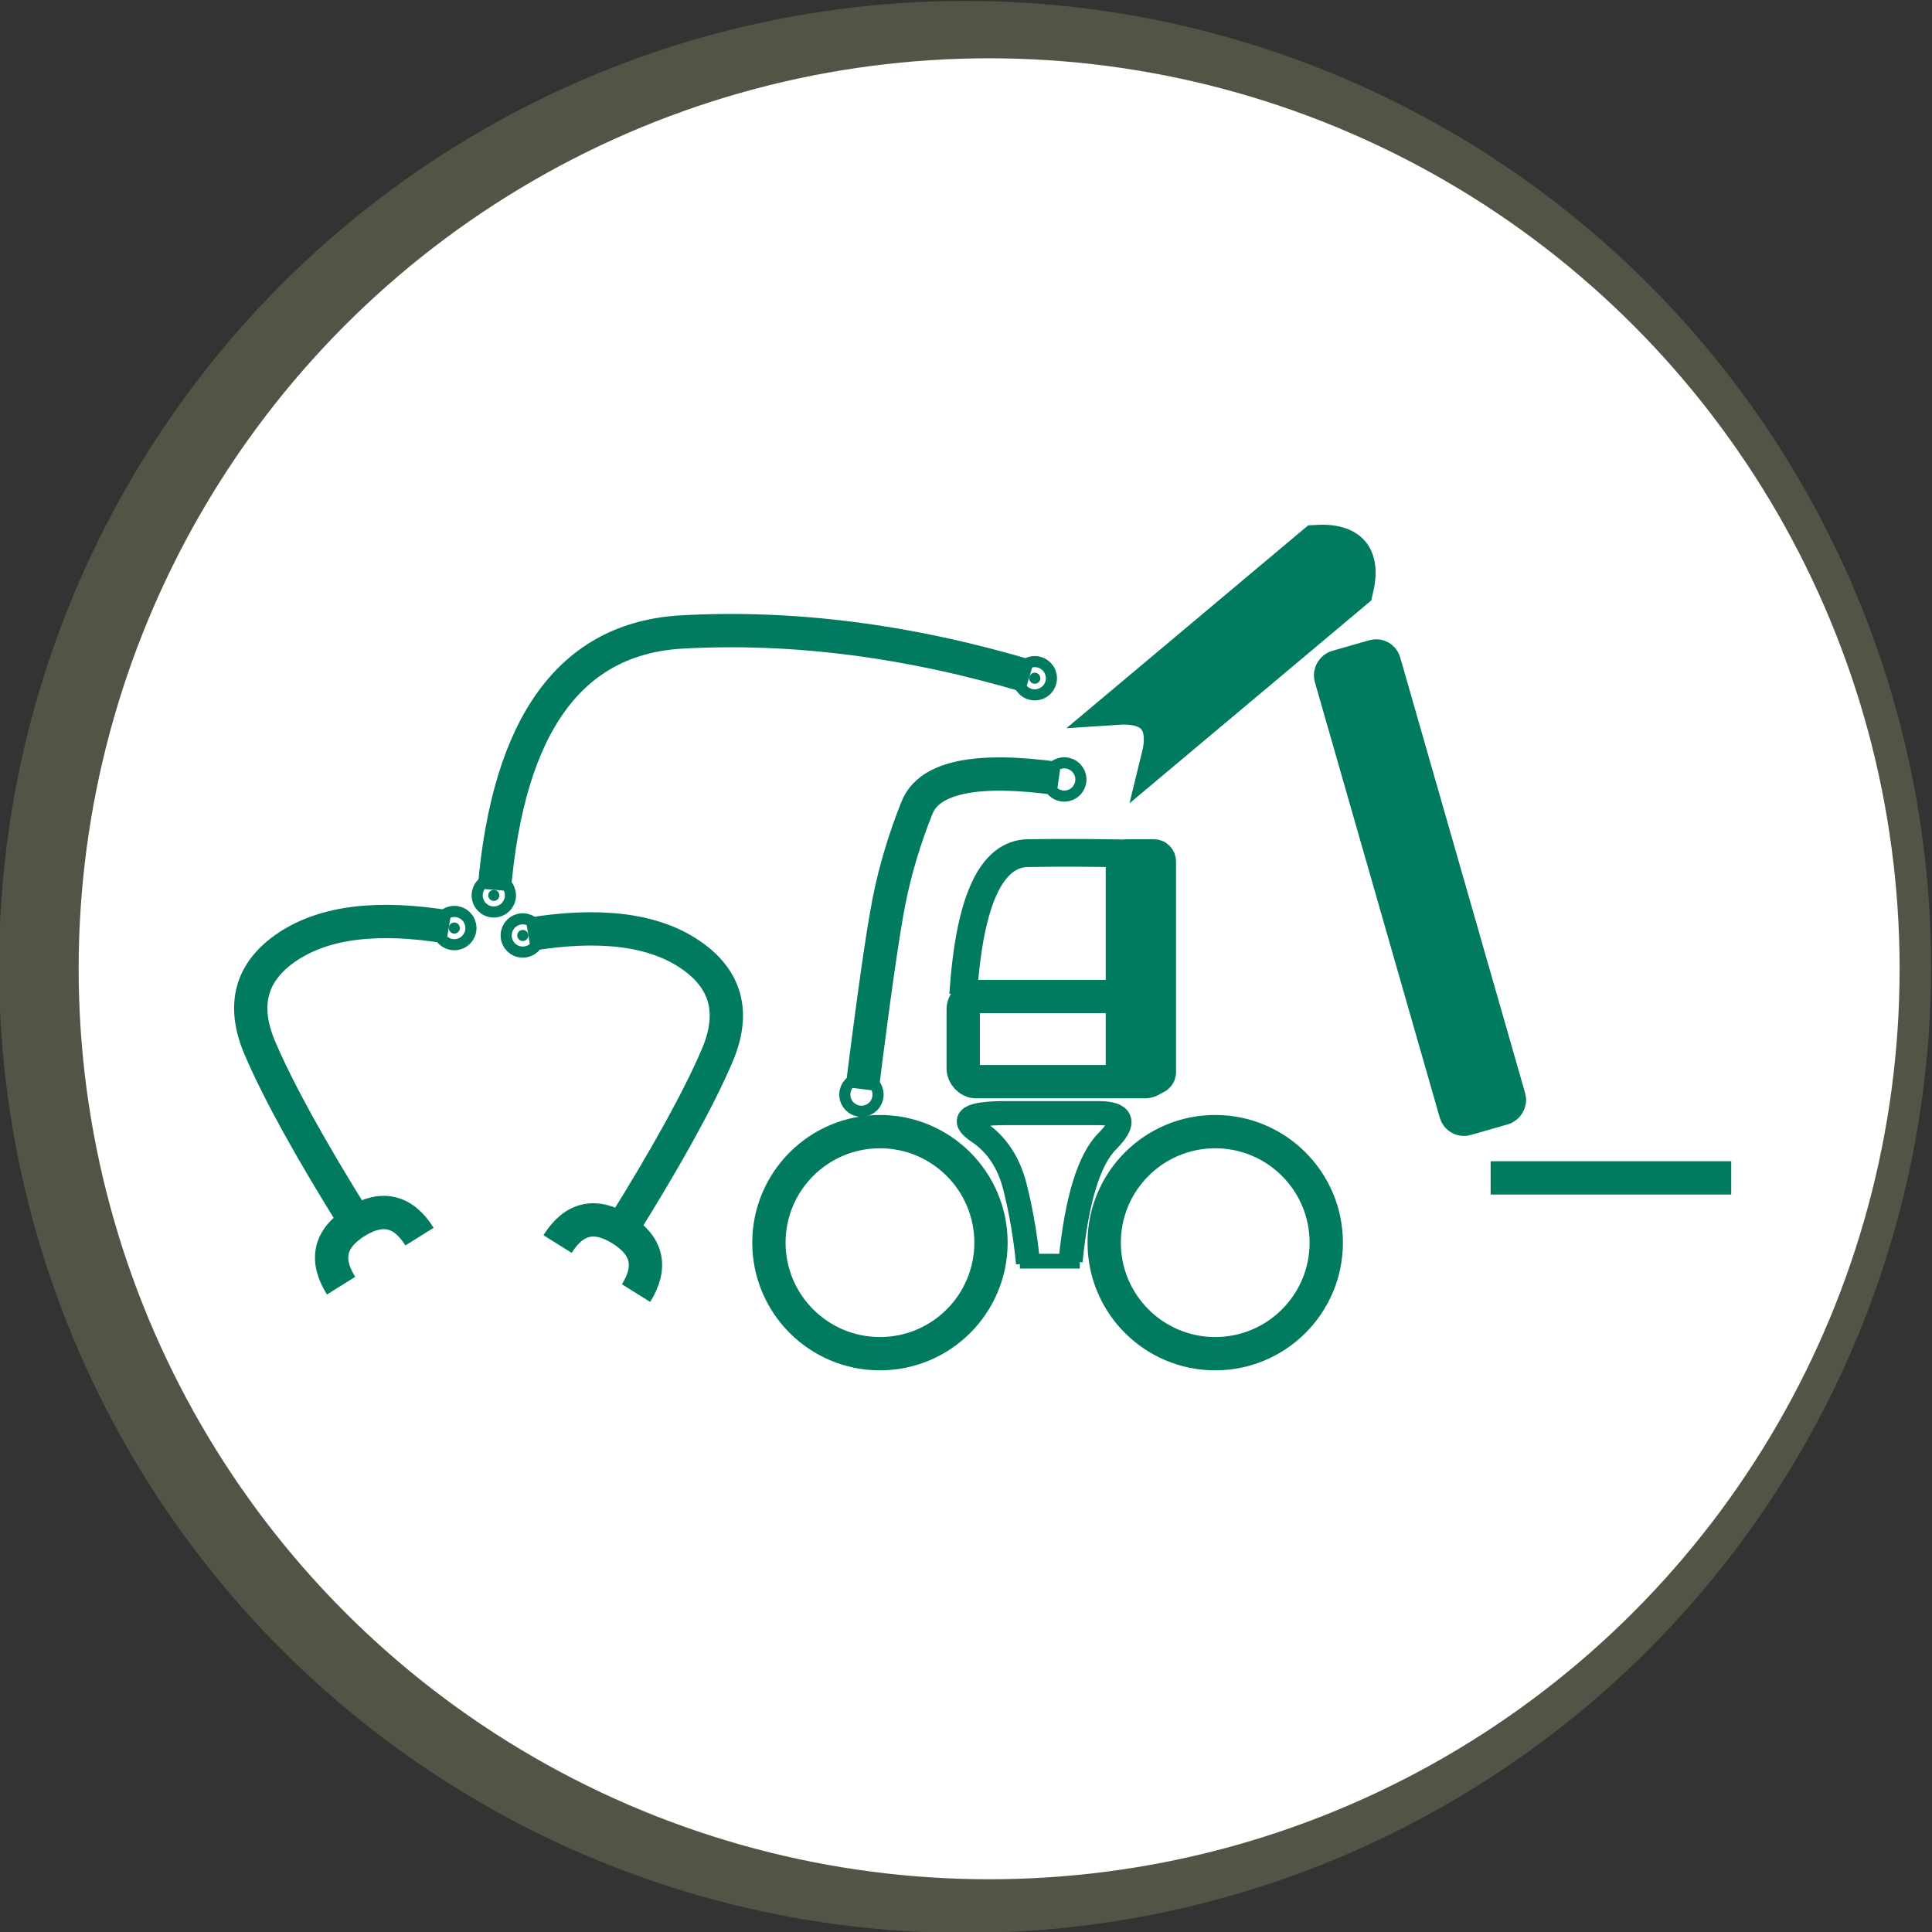 <?xml version="1.0" encoding="UTF-8"?>
<!DOCTYPE svg PUBLIC "-//W3C//DTD SVG 1.1//EN" "http://www.w3.org/Graphics/SVG/1.1/DTD/svg11.dtd">
<svg xmlns="http://www.w3.org/2000/svg" xmlns:xlink="http://www.w3.org/1999/xlink" version="1.1" width="1044px" height="1044px" viewBox="-0.5 -0.5 1044 1044"><rect x="-0.5" y="-0.5" width="1044" height="1044" fill="#333333" stroke="none"/><defs/><g><ellipse cx="521" cy="522" rx="500" ry="500" fill="none" stroke="#525546" stroke-width="44" pointer-events="all"/><ellipse cx="534" cy="523" rx="492" ry="492" fill="rgb(255, 255, 255)" stroke="none" pointer-events="all"/><rect x="520" y="538" width="105" height="46" rx="6.9" ry="6.9" fill="none" stroke="#007b5f" stroke-width="18" pointer-events="all"/><rect x="556" y="512" width="120" height="20" rx="3" ry="3" fill="#007b5f" stroke="#007b5f" stroke-width="18" transform="rotate(90,616,522)" pointer-events="all"/><path d="M 520 537 Q 525 461 555 460.5 Q 585 460 621 461" fill="none" stroke="#007b5f" stroke-width="15" stroke-miterlimit="10" pointer-events="stroke"/><rect x="639.78" y="464.14" width="254.1" height="30" rx="4.5" ry="4.5" fill="#007b5f" stroke="#007b5f" stroke-width="18" transform="rotate(74,766.83,479.14)" pointer-events="all"/><path d="M 608.17 329.21 L 748.17 329.21 Q 724.17 346.71 748.17 364.21 L 608.17 364.21 Q 584.17 346.71 608.17 329.21 Z" fill="#007b5f" stroke="#007b5f" stroke-width="18" stroke-miterlimit="10" transform="rotate(140,672.17,346.71)" pointer-events="all"/><path d="M 465.37 588.02 Q 475 511 480 486 Q 485 461 495 436 Q 505 411 571.63 420.29" fill="none" stroke="#007b5f" stroke-width="18" stroke-miterlimit="10" pointer-events="stroke"/><ellipse cx="465" cy="591" rx="3" ry="3" fill="none" stroke="#007b5f" stroke-width="18" pointer-events="all"/><ellipse cx="574.6" cy="420.7" rx="3" ry="3" fill="none" stroke="#007b5f" stroke-width="18" pointer-events="all"/><ellipse cx="475" cy="671" rx="60" ry="60" fill="none" stroke="#007b5f" stroke-width="18" pointer-events="all"/><ellipse cx="656.17" cy="671" rx="60" ry="60" fill="none" stroke="#007b5f" stroke-width="18" pointer-events="all"/><path d="M 805 636 L 935 636" fill="none" stroke="#007b5f" stroke-width="18" stroke-miterlimit="10" pointer-events="all"/><path d="M 266.59 480.34 Q 278 346 368 341 Q 458 336 555.79 365.14" fill="none" stroke="#007b5f" stroke-width="18" stroke-miterlimit="10" pointer-events="stroke"/><ellipse cx="266.34" cy="483.33" rx="3" ry="3" fill="#007b5f" stroke="#007b5f" stroke-width="18" pointer-events="all"/><ellipse cx="558.67" cy="366" rx="3" ry="3" fill="#007b5f" stroke="#007b5f" stroke-width="18" pointer-events="all"/><path d="M 242.04 500.51 Q 185 491 155 511 Q 125 531 140 566 Q 155 601 191.75 659.8" fill="none" stroke="#007b5f" stroke-width="18" stroke-miterlimit="10" pointer-events="stroke"/><ellipse cx="245" cy="501" rx="3" ry="3" fill="#007b5f" stroke="#007b5f" stroke-width="18" pointer-events="all"/><path d="M 183.8 694.25 Q 170.55 673.05 191.75 659.8 Q 212.95 646.55 226.2 667.75" fill="none" stroke="#007b5f" stroke-width="18" stroke-miterlimit="10" pointer-events="all"/><path d="M 578 681 Q 583 631 598 616 Q 613 601 593 601 Q 573 601 543 601 Q 513 601 528 611 Q 543 621 548 641 Q 553 661 555.02 682.14" fill="none" stroke="#007b5f" stroke-width="13" stroke-miterlimit="10" pointer-events="stroke"/><path d="M 550.62 681 Q 550.62 681 583 681" fill="none" stroke="#007b5f" stroke-width="8" stroke-miterlimit="10" pointer-events="stroke"/><path d="M 284.96 504.51 Q 342 495 372 515 Q 402 535 387 570 Q 372 605 335.25 663.8" fill="none" stroke="#007b5f" stroke-width="18" stroke-miterlimit="10" pointer-events="stroke"/><ellipse cx="282" cy="505" rx="3" ry="3" fill="#007b5f" stroke="#007b5f" stroke-width="18" pointer-events="all"/><path d="M 300.8 671.75 Q 314.05 650.55 335.25 663.8 Q 356.45 677.05 343.2 698.25" fill="none" stroke="#007b5f" stroke-width="18" stroke-miterlimit="10" pointer-events="all"/></g></svg>
